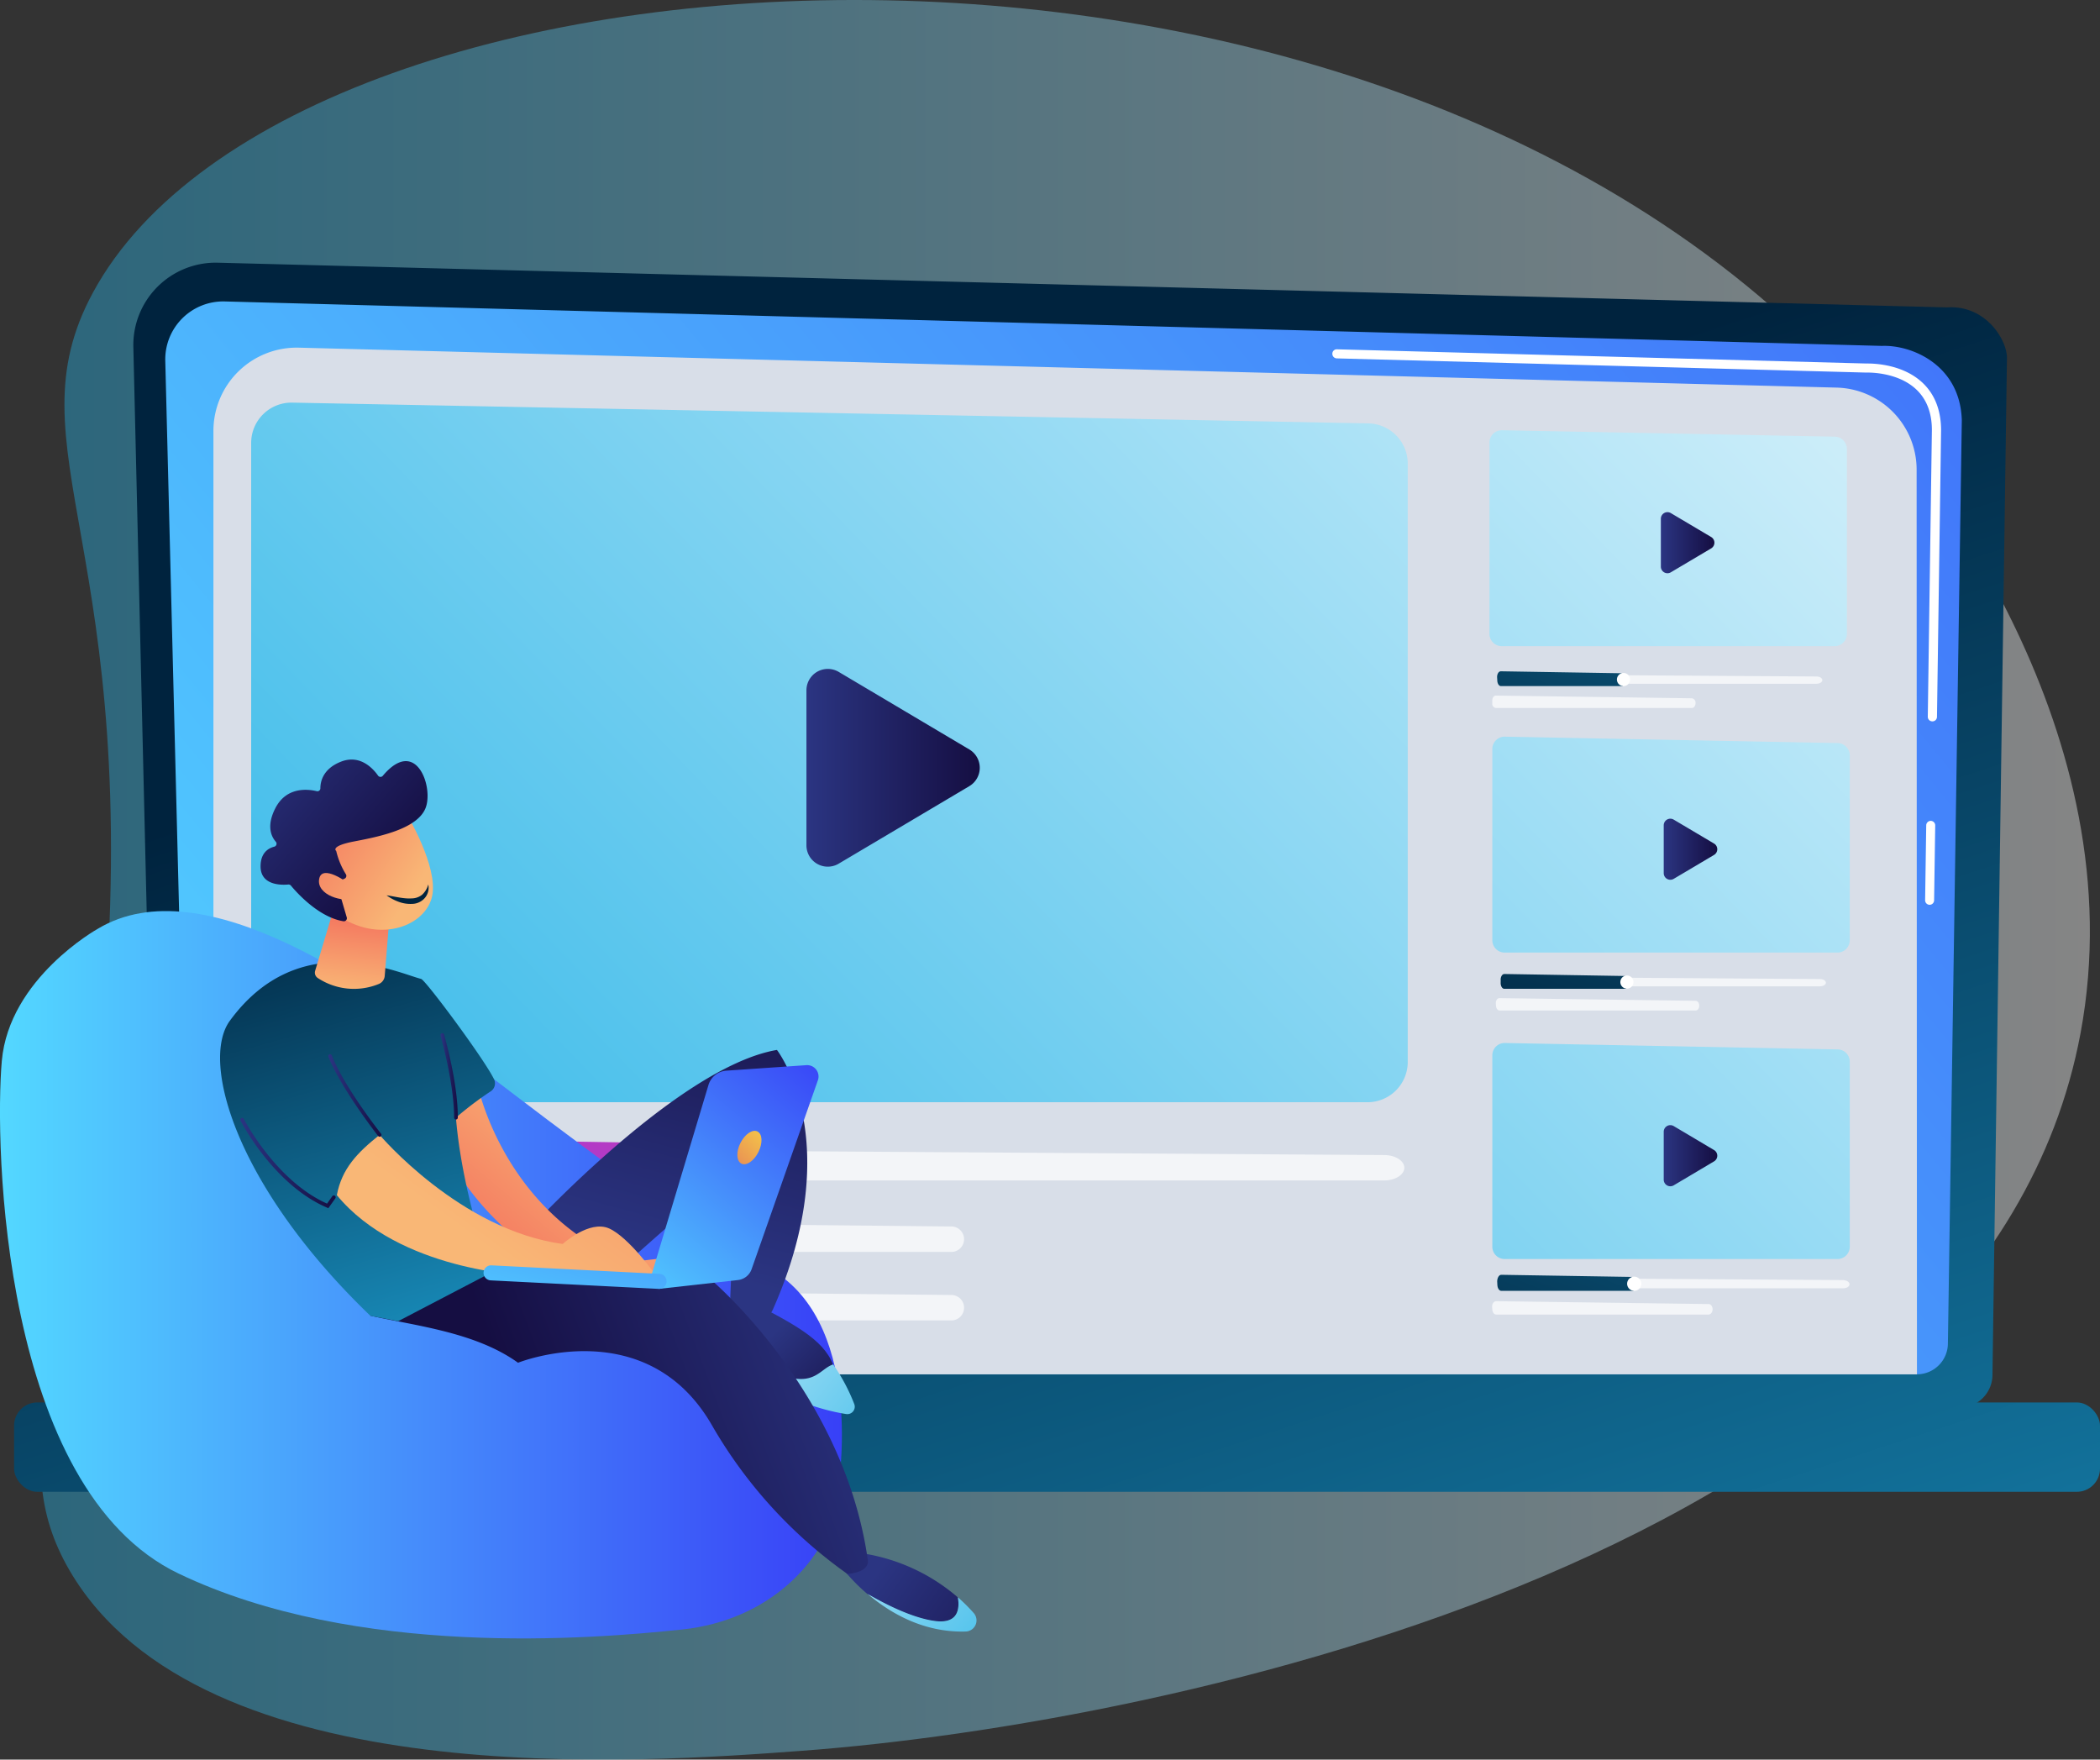 <svg xmlns="http://www.w3.org/2000/svg" xmlns:xlink="http://www.w3.org/1999/xlink" viewBox="0 0 511.67 428.68"><rect x="0" y="0" width="511.67" height="428.68" fill="#333333" stroke="none"/><defs><style>.cls-1{opacity:0.4;fill:url(#linear-gradient);}.cls-2{fill:url(#linear-gradient-2);}.cls-3{fill:url(#linear-gradient-3);}.cls-4,.cls-7{fill:#fff;}.cls-5{fill:url(#linear-gradient-4);}.cls-6{fill:#d8dee8;}.cls-7{opacity:0.69;}.cls-8{fill:url(#linear-gradient-5);}.cls-9{fill:url(#linear-gradient-6);}.cls-10,.cls-12,.cls-14,.cls-17{fill-rule:evenodd;}.cls-10{fill:url(#linear-gradient-7);}.cls-11{fill:url(#linear-gradient-8);}.cls-12{fill:url(#linear-gradient-9);}.cls-13{fill:url(#linear-gradient-10);}.cls-14{fill:url(#linear-gradient-11);}.cls-15{fill:url(#linear-gradient-12);}.cls-16{fill:url(#linear-gradient-13);}.cls-17{fill:url(#linear-gradient-14);}.cls-18{fill:url(#linear-gradient-15);}.cls-19{fill:url(#linear-gradient-16);}.cls-20{fill:url(#linear-gradient-17);}.cls-21{fill:url(#linear-gradient-18);}.cls-22{fill:url(#linear-gradient-19);}.cls-23{fill:url(#linear-gradient-20);}.cls-24{fill:url(#linear-gradient-21);}.cls-25{fill:url(#linear-gradient-22);}.cls-26{fill:url(#linear-gradient-23);}.cls-27{fill:url(#linear-gradient-24);}.cls-28{fill:url(#linear-gradient-25);}.cls-29{fill:url(#linear-gradient-26);}.cls-30{fill:url(#linear-gradient-27);}.cls-31{fill:url(#linear-gradient-28);}.cls-32{fill:url(#linear-gradient-29);}.cls-33{fill:url(#linear-gradient-30);}.cls-34{fill:url(#linear-gradient-31);}.cls-35{fill:url(#linear-gradient-32);}.cls-36{fill:url(#linear-gradient-33);}.cls-37{fill:url(#linear-gradient-34);}.cls-38{fill:url(#linear-gradient-35);}.cls-39{fill:url(#linear-gradient-36);}.cls-40{fill:#00233e;}</style><linearGradient id="linear-gradient" x1="9.9" y1="214.34" x2="509.21" y2="214.34" gradientUnits="userSpaceOnUse"><stop offset="0" stop-color="#21b2e7"></stop><stop offset="1" stop-color="#fff"></stop></linearGradient><linearGradient id="linear-gradient-2" x1="239.34" y1="136.64" x2="409.45" y2="656.11" gradientUnits="userSpaceOnUse"><stop offset="0" stop-color="#00233e"></stop><stop offset="1" stop-color="#21b2e7"></stop></linearGradient><linearGradient id="linear-gradient-3" x1="47.04" y1="378.85" x2="667.95" y2="-131.68" gradientUnits="userSpaceOnUse"><stop offset="0" stop-color="#53d8ff"></stop><stop offset="1" stop-color="#3840f7"></stop></linearGradient><linearGradient id="linear-gradient-4" x1="191.77" y1="151.7" x2="362.29" y2="672.39" gradientTransform="translate(515.11 705.12) rotate(-180)" xlink:href="#linear-gradient-2"></linearGradient><linearGradient id="linear-gradient-5" x1="113.45" y1="292.41" x2="211.48" y2="154.3" gradientUnits="userSpaceOnUse"><stop offset="0" stop-color="#a737d5"></stop><stop offset="1" stop-color="#ef497a"></stop></linearGradient><linearGradient id="linear-gradient-6" x1="42.35" y1="337.44" x2="465" y2="-70.41" xlink:href="#linear-gradient"></linearGradient><linearGradient id="linear-gradient-7" x1="196.49" y1="187.05" x2="238.72" y2="187.05" gradientUnits="userSpaceOnUse"><stop offset="0" stop-color="#2b3582"></stop><stop offset="1" stop-color="#150e42"></stop></linearGradient><linearGradient id="linear-gradient-8" x1="114.78" y1="412.5" x2="537.43" y2="4.64" xlink:href="#linear-gradient"></linearGradient><linearGradient id="linear-gradient-9" x1="404.67" y1="132.24" x2="417.72" y2="132.24" xlink:href="#linear-gradient-7"></linearGradient><linearGradient id="linear-gradient-10" x1="152.42" y1="451.5" x2="575.07" y2="43.65" xlink:href="#linear-gradient"></linearGradient><linearGradient id="linear-gradient-11" x1="405.37" y1="206.9" x2="418.42" y2="206.9" xlink:href="#linear-gradient-7"></linearGradient><linearGradient id="linear-gradient-12" x1="364.91" y1="355.62" x2="445.06" y2="149.06" xlink:href="#linear-gradient-2"></linearGradient><linearGradient id="linear-gradient-13" x1="189.73" y1="490.16" x2="612.38" y2="82.31" xlink:href="#linear-gradient"></linearGradient><linearGradient id="linear-gradient-14" x1="405.37" y1="281.56" x2="418.42" y2="281.56" xlink:href="#linear-gradient-7"></linearGradient><linearGradient id="linear-gradient-15" x1="371.51" y1="263.91" x2="451.66" y2="57.35" xlink:href="#linear-gradient-2"></linearGradient><linearGradient id="linear-gradient-16" x1="361.24" y1="214.44" x2="441.39" y2="7.88" xlink:href="#linear-gradient-2"></linearGradient><linearGradient id="linear-gradient-17" x1="0" y1="310.57" x2="205.14" y2="310.57" xlink:href="#linear-gradient-3"></linearGradient><linearGradient id="linear-gradient-18" x1="291.33" y1="327.16" x2="312.45" y2="349.22" gradientTransform="translate(-105.31)" xlink:href="#linear-gradient-7"></linearGradient><linearGradient id="linear-gradient-19" x1="258.73" y1="305.28" x2="280.72" y2="222.44" gradientTransform="translate(-105.31)" xlink:href="#linear-gradient-7"></linearGradient><linearGradient id="linear-gradient-20" x1="319.35" y1="382.53" x2="359.3" y2="411.85" gradientTransform="translate(-105.31)" xlink:href="#linear-gradient-7"></linearGradient><linearGradient id="linear-gradient-21" x1="338.44" y1="366.94" x2="254.38" y2="298.27" gradientTransform="translate(-105.31)" xlink:href="#linear-gradient"></linearGradient><linearGradient id="linear-gradient-22" x1="361.24" y1="416.17" x2="277.19" y2="347.51" gradientTransform="translate(-105.31)" xlink:href="#linear-gradient"></linearGradient><linearGradient id="linear-gradient-23" x1="319.92" y1="326.92" x2="236.36" y2="358.44" gradientTransform="translate(-105.31)" xlink:href="#linear-gradient-7"></linearGradient><linearGradient id="linear-gradient-24" x1="254.8" y1="274.16" x2="227.68" y2="306.42" gradientTransform="translate(-105.31)" gradientUnits="userSpaceOnUse"><stop offset="0" stop-color="#f9b776"></stop><stop offset="1" stop-color="#f47960"></stop></linearGradient><linearGradient id="linear-gradient-25" x1="178.53" y1="214.39" x2="221.98" y2="366.86" gradientTransform="translate(-105.31)" xlink:href="#linear-gradient-2"></linearGradient><linearGradient id="linear-gradient-26" x1="223.18" y1="303.51" x2="277.39" y2="229.34" xlink:href="#linear-gradient-24"></linearGradient><linearGradient id="linear-gradient-27" x1="190.01" y1="242.05" x2="192.01" y2="224.07" xlink:href="#linear-gradient-24"></linearGradient><linearGradient id="linear-gradient-28" x1="2261.07" y1="-1350.65" x2="2252.26" y2="-1379.68" gradientTransform="translate(-801.93 2691.78) rotate(-39.11)" xlink:href="#linear-gradient-24"></linearGradient><linearGradient id="linear-gradient-29" x1="2253.12" y1="-1403.95" x2="2261.31" y2="-1357.28" gradientTransform="translate(-801.93 2691.78) rotate(-39.11)" xlink:href="#linear-gradient-7"></linearGradient><linearGradient id="linear-gradient-30" x1="2251.95" y1="-1347.89" x2="2243.15" y2="-1376.92" gradientTransform="translate(-801.93 2691.78) rotate(-39.11)" xlink:href="#linear-gradient-24"></linearGradient><linearGradient id="linear-gradient-31" x1="150.43" y1="319.64" x2="202.22" y2="257.36" xlink:href="#linear-gradient-3"></linearGradient><linearGradient id="linear-gradient-32" x1="298.08" y1="269.23" x2="272.97" y2="294.71" gradientTransform="translate(-105.31)" gradientUnits="userSpaceOnUse"><stop offset="0" stop-color="#fdf53f"></stop><stop offset="1" stop-color="#d93c65"></stop></linearGradient><linearGradient id="linear-gradient-33" x1="134.68" y1="331.3" x2="157.49" y2="246.21" xlink:href="#linear-gradient-3"></linearGradient><linearGradient id="linear-gradient-34" x1="107.32" y1="262.24" x2="111.54" y2="262.24" xlink:href="#linear-gradient-7"></linearGradient><linearGradient id="linear-gradient-35" x1="79.98" y1="266.89" x2="92.95" y2="266.89" xlink:href="#linear-gradient-7"></linearGradient><linearGradient id="linear-gradient-36" x1="58.5" y1="283.35" x2="81.73" y2="283.35" xlink:href="#linear-gradient-7"></linearGradient></defs><title>Artboard 7</title><g id="SECTION_3" data-name="SECTION 3"><path class="cls-1" d="M458.24,102.07C343.78-37.3,72.28-20.26,22.68,71.22,1.83,109.67,35.37,133.29,25,251.16,18.07,330.4,0,353.58,17,382.69c32.09,54.75,139.64,46.73,178.49,43.84,89.72-6.69,287.76-48.42,311.42-174.71C520.73,178.15,468,114,458.24,102.07Z"></path><path class="cls-2" d="M38.41,334.92a8,8,0,0,0,8,8H477.47a8,8,0,0,0,8-8L489,87.18c0-4.38-5.16-12.93-14.62-12.29L53.1,64A20.08,20.08,0,0,0,32.49,84.54Z"></path><path class="cls-3" d="M46.28,327.28a7.56,7.56,0,0,0,7.54,7.54H467.07a7.56,7.56,0,0,0,7.54-7.54L478,102.38c-.4-13.53-12.27-18.4-19.46-18.11L54.76,73.44A14.12,14.12,0,0,0,40.27,87.88Z"></path><path class="cls-4" d="M470.15,220.43h0a1.1,1.1,0,0,1-1.09-1.12l.27-18.24a1.11,1.11,0,0,1,1.1-1.09h0a1.11,1.11,0,0,1,1.09,1.13l-.27,18.24A1.1,1.1,0,0,1,470.15,220.43Z"></path><path class="cls-4" d="M470.8,175.74h0a1.11,1.11,0,0,1-1.09-1.12l1-69.86c0-4.15-1.27-7.46-3.74-9.82-4.6-4.41-11.91-4.18-12.21-4.17L325.71,87.31a1.11,1.11,0,0,1-1.08-1.13,1.07,1.07,0,0,1,1.14-1.08l129,3.46c.8,0,8.58-.18,13.76,4.78,2.91,2.8,4.4,6.64,4.42,11.43l-1,69.88A1.1,1.1,0,0,1,470.8,175.74Z"></path><rect class="cls-5" x="3.44" y="341.68" width="508.24" height="21.77" rx="5.65" transform="translate(515.11 705.12) rotate(180)"></rect><path class="cls-6" d="M467.07,334.82H52V105A20.29,20.29,0,0,1,72.86,84.7l374.66,9.73a20,20,0,0,1,19.47,20Z"></path><path class="cls-7" d="M65.28,283.07l.28,1.73c.25,1.59,2.37,2.79,4.91,2.79H337.24c2.72,0,4.93-1.39,4.93-3.1h0c0-1.69-2.18-3.08-4.88-3.09l-267-1.73C67.3,279.65,65,281.24,65.28,283.07Z"></path><path class="cls-7" d="M61.16,300.5l.18,1.73A3.09,3.09,0,0,0,64.42,305H231.8a3.1,3.1,0,0,0,3.1-3.1h0a3.1,3.1,0,0,0-3.07-3.1L64.28,297.1A3.1,3.1,0,0,0,61.16,300.5Z"></path><path class="cls-7" d="M61.16,317.17l.18,1.73a3.09,3.09,0,0,0,3.08,2.79H231.8a3.1,3.1,0,0,0,3.1-3.1h0a3.1,3.1,0,0,0-3.07-3.1L64.28,313.77A3.1,3.1,0,0,0,61.16,317.17Z"></path><path class="cls-8" d="M172.39,286.44c-.19-2.57-.43-5.18-.66-7.79L68.39,276.94c-1.85,0-3.3,2.51-3.12,5.45l.18,2.76c.16,2.53,1.49,4.45,3.08,4.45H172.68C172.57,288.49,172.47,287.43,172.39,286.44Z"></path><path class="cls-4" d="M178.82,284a5.6,5.6,0,1,1-5.6-5.6A5.59,5.59,0,0,1,178.82,284Z"></path><path class="cls-9" d="M333.2,268.53H71a9.81,9.81,0,0,1-9.8-9.81V107.9a9.81,9.81,0,0,1,10-9.81l262.25,5.06A9.8,9.8,0,0,1,343,113V258.72A9.81,9.81,0,0,1,333.2,268.53Z"></path><path class="cls-10" d="M196.49,205.93V168.17a5.21,5.21,0,0,1,7.86-4.48l31.82,18.89a5.2,5.2,0,0,1,0,8.95l-31.82,18.88A5.2,5.2,0,0,1,196.49,205.93Z"></path><path class="cls-11" d="M446.91,157.42h-81a3,3,0,0,1-3-3v-46.6a3,3,0,0,1,3.09-3l81,1.56a3,3,0,0,1,3,3v45A3,3,0,0,1,446.91,157.42Z"></path><path class="cls-12" d="M404.67,138.08V126.41A1.61,1.61,0,0,1,407.1,125l9.83,5.83a1.61,1.61,0,0,1,0,2.77l-9.83,5.83A1.61,1.61,0,0,1,404.67,138.08Z"></path><path class="cls-13" d="M447.61,232.07h-81a3,3,0,0,1-3-3v-46.6a3,3,0,0,1,3.09-3l81,1.56a3,3,0,0,1,3,3v45A3,3,0,0,1,447.61,232.07Z"></path><path class="cls-14" d="M405.37,212.73V201.06a1.61,1.61,0,0,1,2.43-1.38l9.83,5.83a1.61,1.61,0,0,1,0,2.77l-9.83,5.83A1.61,1.61,0,0,1,405.37,212.73Z"></path><path class="cls-7" d="M364.83,312.46l.09.54c.07.48.73.86,1.52.86h82.67c.85,0,1.53-.43,1.53-1h0c0-.52-.67-.95-1.51-1l-82.76-.53C365.46,311.4,364.74,311.89,364.83,312.46Z"></path><path class="cls-7" d="M363.56,318.39l.05.71c.05.66.46,1.16.95,1.16h51.72c.53,0,1-.58,1-1.28h0c0-.71-.42-1.28-.95-1.28L364.52,317C364,317,363.5,317.63,363.56,318.39Z"></path><path class="cls-15" d="M397.93,313.5c-.07-.79-.14-1.6-.21-2.41l-31.93-.52c-.57,0-1,.77-1,1.68l.05.85c.05.78.46,1.38.95,1.38H398C398,314.14,398,313.81,397.93,313.5Z"></path><circle class="cls-4" cx="398.18" cy="312.75" r="1.73"></circle><path class="cls-16" d="M447.61,306.73h-81a3,3,0,0,1-3-3V257.1a3,3,0,0,1,3.09-3l81,1.56a3,3,0,0,1,3,3v45A3,3,0,0,1,447.61,306.73Z"></path><path class="cls-17" d="M405.37,287.39V275.73a1.61,1.61,0,0,1,2.43-1.39l9.83,5.84a1.6,1.6,0,0,1,0,2.76l-9.83,5.84A1.61,1.61,0,0,1,405.37,287.39Z"></path><path class="cls-7" d="M365.64,239l.08.49c.07.46.68.8,1.4.8h76.35c.78,0,1.41-.4,1.41-.88h0c0-.49-.62-.88-1.4-.89L367.06,238C366.22,238,365.55,238.47,365.64,239Z"></path><path class="cls-7" d="M364.46,244.46l.05.66c.05.61.43,1.07.88,1.07h47.76c.49,0,.88-.53.88-1.18h0c0-.65-.39-1.18-.87-1.19l-47.81-.65C364.82,243.16,364.41,243.76,364.46,244.46Z"></path><path class="cls-18" d="M396.2,240c-.06-.73-.12-1.48-.19-2.22l-29.49-.49c-.52,0-.94.72-.88,1.55l0,.79c.05.72.43,1.27.88,1.27h29.72C396.25,240.54,396.22,240.23,396.2,240Z"></path><path class="cls-4" d="M398,239.26a1.6,1.6,0,1,1-1.59-1.6A1.59,1.59,0,0,1,398,239.26Z"></path><path class="cls-7" d="M364.78,165.29l.07.49c.08.45.68.8,1.41.8H442.6c.78,0,1.42-.4,1.42-.89h0c0-.48-.63-.88-1.4-.88l-76.42-.49C365.35,164.31,364.69,164.76,364.78,165.29Z"></path><path class="cls-7" d="M363.6,170.76l0,.66a1,1,0,0,0,.88,1.06h47.76c.49,0,.88-.52.88-1.18h0a1.07,1.07,0,0,0-.87-1.18l-47.81-.66C364,169.45,363.55,170.06,363.6,170.76Z"></path><path class="cls-19" d="M395.34,166.25c-.06-.74-.13-1.48-.19-2.23l-29.49-.48c-.53,0-.94.71-.89,1.55l.05.79c.05.72.43,1.27.88,1.27h29.72C395.39,166.83,395.36,166.53,395.34,166.25Z"></path><path class="cls-4" d="M397.17,165.55a1.6,1.6,0,1,1-1.6-1.6A1.6,1.6,0,0,1,397.17,165.55Z"></path><path class="cls-20" d="M23.82,226.28s-21.59,12-23.38,32.2S.3,362.72,43.58,383.39,144.17,399.3,166.1,397s34.09-17.16,36.81-27.42,7.1-48.5-16-60.83-47.3-31.22-71.52-49.62S49.71,210.74,23.82,226.28Z"></path><path class="cls-21" d="M180.14,315.77s-5.83.31-6.54,12.29c0,0,13.51,12.11,31.76,15,1.37.21-1.92-9.36-2.41-10.65C200.6,326.24,193.2,322.27,180.14,315.77Z"></path><path class="cls-22" d="M114.52,301.67h12.3S164.55,260,189.3,255.79c0,0,17.23,22-.92,63.09a6,6,0,0,1-8.58,2.83,5,5,0,0,1-2-2.34l1.45-35.09s-32.18,28.15-37.78,33.59S107.48,320,114.52,301.67Z"></path><path class="cls-23" d="M233.39,389.17a46.26,46.26,0,0,0-25.22-11l-4,2.45a43.42,43.42,0,0,0,7.22,7.75c4.29,2.5,10.92,5.87,16.41,6.6C233.14,395.65,233.93,392.43,233.39,389.17Z"></path><path class="cls-24" d="M203,332.41c-3.18,1-4.57,5.52-12.63,2.55a71.36,71.36,0,0,1-16.56-8.73c-.07.58-.12,1.19-.16,1.83,0,0,14.24,13.55,32.49,16.43a1.81,1.81,0,0,0,2-2.44A45.31,45.31,0,0,0,203,332.41Z"></path><path class="cls-25" d="M237.27,393a42.85,42.85,0,0,0-3.88-3.86c.54,3.26-.25,6.48-5.59,5.77-5.49-.73-12.12-4.1-16.41-6.6,5.38,4.59,13.56,9.46,23.89,9.17A2.71,2.71,0,0,0,237.27,393Z"></path><path class="cls-26" d="M115,310.57l57.58.62s32.88,27.21,38.84,68.69c0,0,1,3.05-4.95,3.57a114.06,114.06,0,0,1-32.84-35.94C157.7,319.37,126.22,332,126.22,332c-10.35-7.46-25-9-36-11.47Z"></path><path class="cls-27" d="M116.33,264.19s6.2,31.06,36.57,43.35l10.8-1.27,2.55,4.06-25.34.81a69.33,69.33,0,0,1-33.14-32C107.4,278.41,101.08,265.36,116.33,264.19Z"></path><path class="cls-28" d="M119.65,310.06s-7.05-19.16-8.56-37.77a81.19,81.19,0,0,1,8.38-6.35,2.33,2.33,0,0,0,.91-3c-2.37-4.91-16.7-24.18-17.77-24.45C96.77,237,72.84,225.64,56,248.69c-7.23,9.89,1.44,40.35,34.25,71.88l6.77,1.3Z"></path><path class="cls-29" d="M92.49,276.48s19.59,23.19,44.62,26.58c0,0,6.47-5.9,11.28-3.79s11.41,11.4,11.41,11.4H127.66s-30.4-1.07-45.59-19.5C83.29,284.72,87,280.86,92.49,276.48Z"></path><path class="cls-30" d="M81.07,222.21,76.79,236.5a1.56,1.56,0,0,0,.61,1.75,16,16,0,0,0,14.85,1.49,2.32,2.32,0,0,0,1.49-2l1-12.45Z"></path><path class="cls-31" d="M99.12,198.37s7.71,12.82,6.17,19.95S93,229.77,83,223.47L76.78,204Z"></path><path class="cls-32" d="M83.92,214.07a.74.74,0,0,0,.37-1.06,18.84,18.84,0,0,1-2.37-5.7s-1.65-1.17,4.43-2.33,15.17-3,17.29-8-2.18-17.69-10.35-8a.73.73,0,0,1-1.16,0c-1.19-1.7-4.36-5.27-9.07-3.41-4.4,1.74-5,4.88-5,6.48a.72.72,0,0,1-.9.7c-2.16-.52-7.38-1.12-10.07,4.15-2.22,4.33-1,6.89.11,8.17a.74.74,0,0,1-.37,1.2c-1.46.37-3.37,1.51-3.34,4.87.05,4.66,5.26,4.49,6.75,4.35a.75.75,0,0,1,.64.26c1.2,1.46,6.64,7.69,12.79,8.69a.74.74,0,0,0,.82-.94l-2.32-7.9a.76.76,0,0,1,.44-.9Z"></path><path class="cls-33" d="M84.94,215.22s-6.51-4.92-7.18-1.06,5.8,5.9,9.1,4.61Z"></path><path class="cls-34" d="M158.18,312.47l14.44-48.14a4.92,4.92,0,0,1,4.38-3.49l19.48-1.34a2.77,2.77,0,0,1,2.8,3.68l-16.14,46a4,4,0,0,1-3.41,2.68L160.54,314Z"></path><path class="cls-35" d="M184.8,280.65c-1.07,2.17-2.93,3.45-4.15,2.84s-1.33-2.85-.26-5,2.94-3.45,4.16-2.84S185.88,278.47,184.8,280.65Z"></path><path class="cls-36" d="M160.54,314h-.09l-40.89-2.07a1.83,1.83,0,1,1,.19-3.66l40.89,2.07a1.83,1.83,0,0,1-.1,3.66Z"></path><path class="cls-37" d="M111.09,272.74h0a.46.46,0,0,1-.45-.46c0-8.52-3.27-19.84-3.3-20a.45.45,0,1,1,.87-.25c0,.12,3.36,11.56,3.33,20.22A.45.45,0,0,1,111.09,272.74Z"></path><path class="cls-38" d="M92.49,276.94a.44.44,0,0,1-.35-.18c-.09-.11-9-11.49-12.13-19.3a.46.46,0,0,1,.26-.59.45.45,0,0,1,.58.26c3,7.68,11.91,19,12,19.07a.46.46,0,0,1-.08.64A.48.48,0,0,1,92.49,276.94Z"></path><path class="cls-39" d="M80,294.35l-.33-.15c-13-5.55-21-21-21.07-21.2a.44.44,0,0,1,.19-.6.45.45,0,0,1,.61.19c.08.15,7.81,15.09,20.29,20.64l1.27-1.8a.46.46,0,0,1,.63-.11.45.45,0,0,1,.11.63Z"></path><path class="cls-40" d="M104.35,215.47a3.85,3.85,0,0,1-.79,3.24,4.21,4.21,0,0,1-3.18,1.5,8.17,8.17,0,0,1-3.32-.54,11.69,11.69,0,0,1-2.87-1.55c2.15.31,4.17.88,6.09.75a4.09,4.09,0,0,0,2.54-.87A5.12,5.12,0,0,0,104.35,215.47Z"></path></g></svg>
